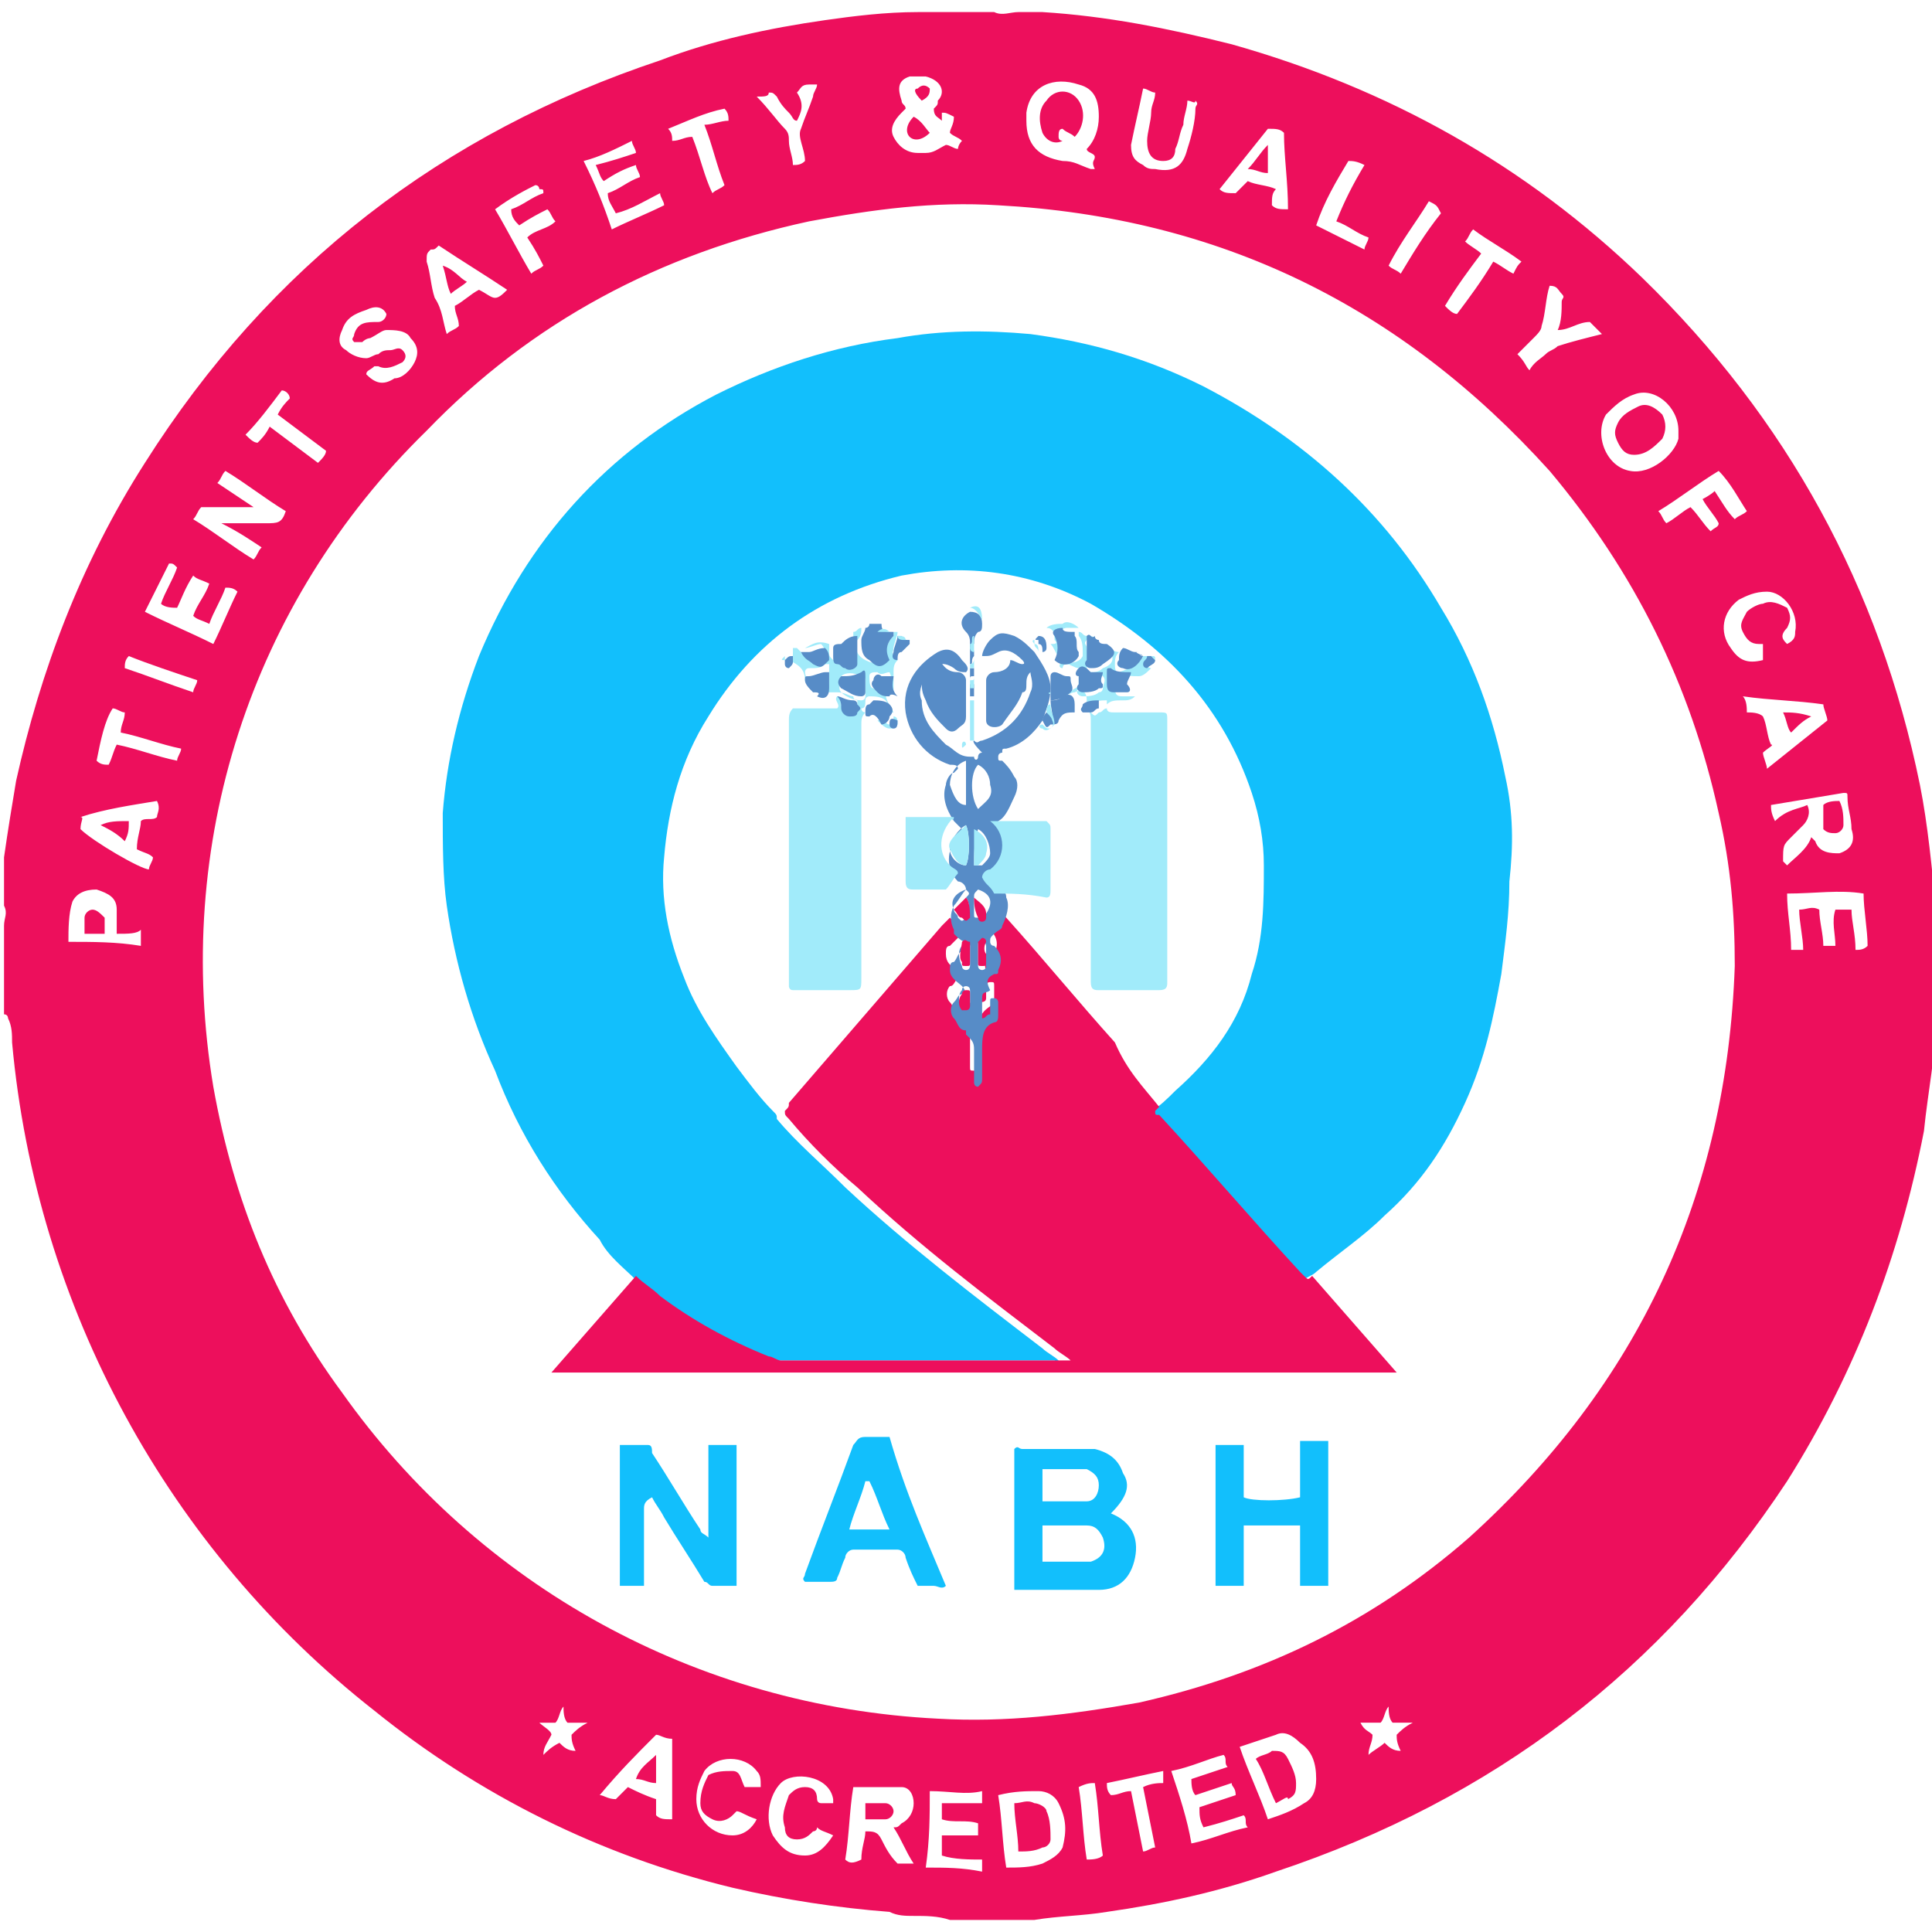 <?xml version="1.0" encoding="UTF-8"?>
<svg enable-background="new 0 0 48 48" version="1.1" viewBox="0 0 48 48" xml:space="preserve" xmlns="http://www.w3.org/2000/svg" xmlns:xlink="http://www.w3.org/1999/xlink">
<style type="text/css">
	.st0{clip-path:url(#a);fill:#ED0F5C;}
	.st1{fill:#A1EBFA;}
	.st2{fill:#12BFFC;}
	.st3{fill:#ED0F5C;}
	.st4{fill:#578CC7;}
</style>
			<defs>
				<rect id="b" y=".3" width="48" height="47.5"/>
			</defs>
			<clipPath id="a">
				<use xlink:href="#b"/>
			</clipPath>
			<path class="st0" d="m23.4 0.3h1.3c0.2 0.1 0.4 0 0.6 0h0.6c1.6 0.1 3.1 0.4 4.7 0.8 3.9 1.1 7.3 3 10.2 5.8 3.6 3.5 5.9 7.7 6.9 12.6 0.2 1 0.3 2.1 0.4 3.1v0.6 1.4c-0.1 0.2 0 0.4 0 0.6 0 1-0.2 1.9-0.3 2.9-0.6 3.1-1.7 6-3.4 8.7-3.1 4.7-7.3 7.9-12.7 9.7-1.4 0.5-2.8 0.8-4.2 1-0.6 0.1-1.2 0.1-1.8 0.2h-0.4-0.4-1.3c-0.3-0.1-0.6-0.1-0.9-0.1-0.2 0-0.4 0-0.6-0.1-1.3-0.1-2.6-0.3-3.9-0.6-3.3-0.8-6.3-2.3-8.9-4.4-5.1-4-8.4-10-9-16.6 0-0.2 0-0.4-0.1-0.6 0 0 0-0.1-0.1-0.1v-1.8-0.4c0-0.2 0.1-0.3 0-0.5v-0.3-0.2-0.4-0.2-0.1c0.1-0.7 0.2-1.3 0.3-1.9 0.6-2.7 1.6-5.4 3.2-7.9 3.1-4.9 7.4-8.2 12.8-10 1.3-0.5 2.7-0.8 4.1-1 0.7-0.1 1.5-0.2 2.3-0.2h0.6zm-9.9 43.3c0.1-0.1 0.2-0.2 0.4-0.3 0.1 0.1 0.2 0.2 0.4 0.2-0.1-0.2-0.1-0.3-0.1-0.4 0.1-0.1 0.2-0.2 0.4-0.3h-0.5c-0.1-0.1-0.1-0.3-0.1-0.4-0.1 0.1-0.1 0.3-0.2 0.4h-0.4c0.1 0.1 0.3 0.2 0.3 0.3-0.1 0.2-0.2 0.3-0.2 0.5zm29.6-19.6c0-1.3-0.1-2.5-0.4-3.8-0.7-3.2-2.1-6-4.2-8.5-3.7-4.1-8.2-6.3-13.7-6.6-1.6-0.1-3.1 0.1-4.7 0.4-3.7 0.8-6.9 2.5-9.5 5.2-4.4 4.3-6.3 10.3-5.3 16.3 0.5 2.8 1.5 5.3 3.2 7.6 3.4 4.8 8.8 7.8 14.8 8.1 1.7 0.1 3.3-0.1 5-0.4 3.1-0.7 5.8-2 8.2-4.1 4.2-3.8 6.4-8.5 6.6-14.2zm-16.1-20.3c0.2-0.2 0.3-0.5 0.3-0.8 0-0.4-0.1-0.7-0.5-0.8-0.6-0.2-1.2 0-1.3 0.7v0.2c0 0.6 0.3 0.9 0.9 1 0.3 0 0.4 0.1 0.7 0.2h0.1c-0.1-0.2 0-0.2 0-0.3s-0.2-0.1-0.2-0.2zm17.9 16.3c0.1 0.2 0 0.4-0.1 0.5l-0.3 0.3c-0.2 0.2-0.2 0.2-0.2 0.6l0.1 0.1c0.2-0.2 0.5-0.4 0.6-0.7l0.1 0.1c0.1 0.3 0.4 0.3 0.6 0.3 0.3-0.1 0.4-0.3 0.3-0.6 0-0.3-0.1-0.5-0.1-0.8 0-0.1 0-0.1-0.1-0.1l-1.8 0.3c0 0.1 0 0.2 0.1 0.4 0.3-0.3 0.6-0.3 0.8-0.4zm-23.7 24.4c-0.1 0.6-0.1 1.2-0.2 1.8 0.1 0.1 0.2 0.1 0.4 0 0-0.3 0.1-0.5 0.1-0.7 0.2 0 0.3 0 0.4 0.2s0.2 0.4 0.4 0.6h0.4c-0.2-0.3-0.3-0.6-0.5-0.9 0.1 0 0.1 0 0.2-0.1 0.2-0.1 0.3-0.3 0.3-0.5s-0.1-0.4-0.3-0.4h-1.2zm-14.1-31.7c-0.5-0.3-1-0.7-1.5-1-0.1 0.1-0.1 0.2-0.2 0.3l0.9 0.6h-1.3c-0.1 0.1-0.1 0.2-0.2 0.3 0.5 0.3 1 0.7 1.5 1 0.1-0.1 0.1-0.2 0.2-0.3-0.3-0.2-0.6-0.4-1-0.6h1.1c0.3 0 0.4 0 0.5-0.3v0zm34.6-2c0-0.6-0.6-1.1-1.1-0.9-0.3 0.1-0.5 0.3-0.7 0.5-0.3 0.5 0 1.3 0.6 1.4 0.5 0.1 1.1-0.4 1.2-0.8v-0.2zm-17.8-7.2c-0.1-0.1-0.2-0.1-0.3-0.2 0-0.1 0.1-0.2 0.1-0.4-0.2-0.1-0.2-0.1-0.3-0.1v0.1 0.1c-0.1-0.1-0.2-0.1-0.2-0.3 0.1-0.1 0.1-0.1 0.1-0.2 0.2-0.2 0.1-0.5-0.3-0.6h-0.4c-0.3 0.1-0.3 0.3-0.2 0.6 0 0.1 0.1 0.1 0.1 0.2l-0.1 0.1c-0.2 0.2-0.3 0.4-0.2 0.6s0.3 0.4 0.6 0.4h0.2c0.2 0 0.3-0.1 0.5-0.2 0.1 0 0.2 0.1 0.3 0.1 0 0 0-0.1 0.1-0.2zm7.6 41.7c0.3-0.1 0.6-0.2 0.9-0.4 0.2-0.1 0.3-0.3 0.3-0.6 0-0.4-0.1-0.7-0.4-0.9-0.2-0.2-0.4-0.3-0.6-0.2-0.3 0.1-0.6 0.2-0.9 0.3 0.2 0.6 0.5 1.2 0.7 1.8zm-6.5 1.2c0.3 0 0.6 0 0.9-0.1 0.2-0.1 0.4-0.2 0.5-0.4 0.1-0.4 0.1-0.7-0.1-1.1-0.1-0.2-0.3-0.3-0.5-0.3-0.3 0-0.6 0-1 0.1 0.1 0.6 0.1 1.2 0.2 1.8zm19.4-24.2c0 0.5 0.1 0.9 0.1 1.4h0.3c0-0.3-0.1-0.7-0.1-1 0.2 0 0.3-0.1 0.5 0 0 0.3 0.1 0.6 0.1 0.9h0.3c0-0.3-0.1-0.6 0-0.9h0.4c0 0.3 0.1 0.6 0.1 1 0.1 0 0.2 0 0.3-0.1 0-0.4-0.1-0.9-0.1-1.3-0.6-0.1-1.2 0-1.9 0zm-21.3 22.3c0 0.6 0 1.2-0.1 1.9 0.5 0 0.9 0 1.4 0.1v-0.3c-0.3 0-0.7 0-1-0.1v-0.5h0.9v-0.3c-0.3-0.1-0.6 0-0.9-0.1v-0.4h1v-0.3c-0.4 0.1-0.8 0-1.3 0zm7.5-0.2c-0.3 0.1-0.6 0.2-0.9 0.3-0.1-0.1-0.1-0.3-0.1-0.4 0.3-0.1 0.6-0.2 0.9-0.3-0.1-0.1 0-0.2-0.1-0.3-0.4 0.1-0.8 0.3-1.3 0.4 0.2 0.6 0.4 1.2 0.5 1.8 0.5-0.1 0.9-0.3 1.4-0.4-0.1-0.1 0-0.2-0.1-0.3-0.3 0.1-0.6 0.2-1 0.3-0.1-0.2-0.1-0.3-0.1-0.5 0.3-0.1 0.6-0.2 0.9-0.3 0-0.2-0.1-0.2-0.1-0.3zm-25.8-30c-0.2 0.3-0.3 0.6-0.4 0.8-0.1 0-0.3 0-0.4-0.1 0.1-0.3 0.3-0.6 0.4-0.9-0.1-0.1-0.1-0.1-0.2-0.1l-0.6 1.2c0.6 0.3 1.1 0.5 1.7 0.8 0.2-0.4 0.4-0.9 0.6-1.3-0.1-0.1-0.2-0.1-0.3-0.1-0.1 0.3-0.3 0.6-0.4 0.9-0.2-0.1-0.3-0.1-0.4-0.2 0.1-0.3 0.3-0.5 0.4-0.8-0.2-0.1-0.3-0.1-0.4-0.2zm11-10.5c0-0.1-0.1-0.2-0.1-0.3-0.4 0.2-0.8 0.4-1.2 0.5 0.3 0.6 0.5 1.1 0.7 1.7 0.4-0.2 0.9-0.4 1.3-0.6 0-0.1-0.1-0.2-0.1-0.3-0.4 0.2-0.7 0.4-1.1 0.5-0.1-0.2-0.2-0.3-0.2-0.5 0.3-0.1 0.5-0.3 0.8-0.4 0-0.1-0.1-0.2-0.1-0.3-0.3 0.1-0.5 0.2-0.8 0.4-0.1-0.1-0.1-0.2-0.2-0.4 0.4-0.1 0.7-0.2 1-0.3zm-6.7 5.5c0.2 0.2 0.4 0.3 0.7 0.1 0.2 0 0.4-0.2 0.5-0.4s0.1-0.4-0.1-0.6c-0.1-0.2-0.4-0.2-0.6-0.2-0.1 0-0.2 0.1-0.4 0.2 0 0-0.1 0-0.2 0.1h-0.2c-0.1-0.1 0-0.1 0-0.2 0.1-0.3 0.3-0.3 0.6-0.3 0.1 0 0.2-0.1 0.2-0.2-0.1-0.2-0.3-0.2-0.5-0.1-0.3 0.1-0.5 0.2-0.6 0.5-0.1 0.2-0.1 0.4 0.1 0.5 0.1 0.1 0.3 0.2 0.5 0.2 0.1 0 0.2-0.1 0.3-0.1 0.1-0.1 0.2-0.1 0.3-0.1s0.2-0.1 0.3 0 0.1 0.2 0 0.3c-0.2 0.1-0.4 0.2-0.6 0.1h-0.1c-0.1 0.1-0.2 0.1-0.2 0.2zm20.4-6.8c0 0.2-0.1 0.4-0.1 0.6-0.1 0.2-0.1 0.4-0.2 0.6 0 0.2-0.1 0.3-0.3 0.3-0.3 0-0.4-0.2-0.4-0.5 0-0.2 0.1-0.5 0.1-0.7s0.1-0.3 0.1-0.5c-0.1 0-0.2-0.1-0.3-0.1-0.1 0.5-0.2 0.9-0.3 1.4 0 0.3 0.1 0.4 0.3 0.5 0.1 0.1 0.2 0.1 0.3 0.1 0.5 0.1 0.7-0.1 0.8-0.5 0.1-0.3 0.2-0.7 0.2-1 0-0.1 0.1-0.1 0-0.2 0 0.1-0.1 0-0.2 0zm14.3 16.2c0 0.1 0.1 0.3 0.1 0.4l1.5-1.2c0-0.1-0.1-0.3-0.1-0.4-0.7-0.1-1.3-0.1-2-0.2 0.1 0.1 0.1 0.3 0.1 0.4 0.1 0 0.3 0 0.4 0.1 0.1 0.2 0.1 0.5 0.2 0.7 0.1 0-0.1 0.1-0.2 0.2zm-27.5 24.4c-0.5 0.5-0.9 0.9-1.4 1.5 0.1 0 0.2 0.1 0.4 0.1l0.3-0.3c0.2 0.1 0.4 0.2 0.7 0.3v0.4c0.1 0.1 0.2 0.1 0.4 0.1v-2c-0.2 0-0.3-0.1-0.4-0.1zm-3.7-35.9c-0.6-0.4-1.1-0.7-1.7-1.1-0.1 0.1-0.1 0.1-0.2 0.1-0.1 0.1-0.1 0.1-0.1 0.3 0.1 0.3 0.1 0.6 0.2 0.9 0.2 0.3 0.2 0.6 0.3 0.9 0.1-0.1 0.2-0.1 0.3-0.2 0-0.2-0.1-0.3-0.1-0.5 0.2-0.1 0.4-0.3 0.6-0.4 0.2 0.1 0.3 0.2 0.4 0.2s0.2-0.1 0.3-0.2zm19-2.1c0.1 0.1 0.2 0.1 0.4 0.1 0-0.7-0.1-1.3-0.1-1.9-0.1-0.1-0.2-0.1-0.4-0.1l-1.2 1.5c0.1 0.1 0.2 0.1 0.4 0.1l0.3-0.3c0.2 0.1 0.5 0.1 0.7 0.2-0.1 0.1-0.1 0.2-0.1 0.4zm-29.6 15.5c0.3 0.3 1.5 1 1.7 1 0-0.1 0.1-0.2 0.1-0.3-0.1-0.1-0.2-0.1-0.4-0.2 0-0.3 0.1-0.5 0.1-0.7 0.1-0.1 0.3 0 0.4-0.1 0-0.1 0.1-0.2 0-0.4-0.6 0.1-1.3 0.2-1.9 0.4 0.1 0 0 0.1 0 0.3zm0.9 2.6v-0.6c0-0.3-0.2-0.4-0.5-0.5-0.3 0-0.5 0.1-0.6 0.3-0.1 0.3-0.1 0.7-0.1 1 0.6 0 1.2 0 1.8 0.1v-0.4c-0.1 0.1-0.3 0.1-0.6 0.1zm17.4 22.2c0 0.1-0.1 0.1-0.1 0.1-0.1 0.1-0.2 0.2-0.4 0.2s-0.3-0.1-0.3-0.3c-0.1-0.3 0-0.5 0.1-0.8 0.1-0.1 0.2-0.2 0.4-0.2s0.3 0.1 0.3 0.3c0 0 0 0.1 0.1 0.1h0.3v-0.1c-0.1-0.6-1-0.7-1.3-0.4s-0.4 0.9-0.2 1.3c0.2 0.3 0.4 0.5 0.8 0.5 0.3 0 0.5-0.2 0.7-0.5-0.2-0.1-0.3-0.1-0.4-0.2zm-2-0.4-0.1 0.1c-0.1 0.1-0.3 0.2-0.5 0.1s-0.3-0.2-0.3-0.4c0-0.3 0.1-0.5 0.2-0.7 0.2-0.1 0.4-0.1 0.6-0.1s0.2 0.2 0.3 0.4h0.4c0-0.2 0-0.3-0.1-0.4-0.3-0.4-1-0.4-1.3 0-0.1 0.2-0.2 0.4-0.2 0.7 0 0.5 0.4 0.9 0.9 0.9 0.3 0 0.5-0.2 0.6-0.4-0.3-0.1-0.4-0.2-0.5-0.2zm26.1-29c0.2-0.1 0.2-0.2 0.2-0.3 0.1-0.5-0.3-1-0.7-1-0.3 0-0.5 0.1-0.7 0.2-0.4 0.3-0.5 0.8-0.2 1.2 0.2 0.3 0.4 0.4 0.8 0.3v-0.1-0.3h-0.1c-0.2 0-0.3-0.1-0.4-0.3s0-0.3 0.1-0.5c0.1-0.1 0.3-0.2 0.4-0.2 0.2-0.1 0.4 0 0.6 0.1 0.1 0.2 0.1 0.3 0 0.5-0.2 0.2-0.1 0.3 0 0.4zm-32.1-10.8c0.3 0.5 0.6 1.1 0.9 1.6 0.1-0.1 0.2-0.1 0.3-0.2-0.1-0.2-0.2-0.4-0.4-0.7 0.2-0.2 0.5-0.2 0.7-0.4-0.1-0.1-0.1-0.2-0.2-0.3-0.2 0.1-0.4 0.2-0.7 0.4-0.1-0.1-0.2-0.2-0.2-0.4 0.3-0.1 0.5-0.3 0.8-0.4 0-0.1 0-0.1-0.1-0.1 0 0 0-0.1-0.1-0.1-0.2 0.1-0.6 0.3-1 0.6zm30.3 7c0.2 0.3 0.3 0.5 0.5 0.7 0.1-0.1 0.2-0.1 0.3-0.2-0.2-0.3-0.4-0.7-0.7-1-0.5 0.3-1 0.7-1.5 1 0.1 0.1 0.1 0.2 0.2 0.3 0.2-0.1 0.4-0.3 0.6-0.4 0.2 0.2 0.3 0.4 0.5 0.6 0.1-0.1 0.2-0.1 0.2-0.2-0.1-0.2-0.3-0.4-0.4-0.6 0 0 0.2-0.1 0.3-0.2zm-4.6-3c0.1-0.2 0.3-0.3 0.4-0.4s0.2-0.1 0.3-0.2c0.3-0.1 0.7-0.2 1.1-0.3l-0.3-0.3c-0.3 0-0.5 0.2-0.8 0.2 0.1-0.2 0.1-0.5 0.1-0.7 0-0.1 0.1-0.1 0-0.2s-0.1-0.2-0.3-0.2c-0.1 0.3-0.1 0.7-0.2 1 0 0.1-0.1 0.2-0.2 0.3l-0.4 0.4c0.2 0.2 0.2 0.3 0.3 0.4zm-19.2-6.8c0.3 0.3 0.5 0.6 0.7 0.8 0.1 0.1 0.1 0.2 0.1 0.3 0 0.2 0.1 0.4 0.1 0.6 0.1 0 0.2 0 0.3-0.1 0-0.3-0.2-0.6-0.1-0.8 0.1-0.3 0.2-0.5 0.3-0.8 0-0.1 0.1-0.2 0.1-0.3h-0.2c-0.2 0-0.2 0.1-0.3 0.2 0.2 0.3 0.1 0.5 0 0.7-0.1 0-0.1-0.1-0.2-0.2s-0.2-0.2-0.3-0.4c-0.1-0.1-0.1-0.1-0.2-0.1 0 0.1-0.1 0.1-0.3 0.1zm-16.4 16.5c0.1 0.1 0.2 0.1 0.3 0.1 0.1-0.2 0.1-0.3 0.2-0.5 0.5 0.1 1 0.3 1.5 0.4 0-0.1 0.1-0.2 0.1-0.3-0.5-0.1-1-0.3-1.5-0.4 0-0.2 0.1-0.3 0.1-0.5-0.1 0-0.2-0.1-0.3-0.1-0.2 0.3-0.3 0.8-0.4 1.3zm26.5 25.1c-0.5 0.1-0.9 0.2-1.4 0.3 0 0.1 0 0.2 0.1 0.3 0.2 0 0.3-0.1 0.5-0.1l0.3 1.5c0.1 0 0.2-0.1 0.3-0.1l-0.3-1.5c0.2-0.1 0.4-0.1 0.5-0.1v-0.3zm-10.9-39.4c-0.2-0.5-0.3-1-0.5-1.5 0.2 0 0.4-0.1 0.6-0.1 0-0.1 0-0.2-0.1-0.3-0.5 0.1-0.9 0.3-1.4 0.5 0.1 0.1 0.1 0.2 0.1 0.3 0.2 0 0.3-0.1 0.5-0.1 0.2 0.5 0.3 1 0.5 1.4 0.1-0.1 0.2-0.1 0.3-0.2zm19.8 1.9c-0.4-0.3-0.8-0.5-1.2-0.8-0.1 0.1-0.1 0.2-0.2 0.3 0.1 0.1 0.3 0.2 0.4 0.3-0.3 0.4-0.6 0.8-0.9 1.3 0.1 0.1 0.2 0.2 0.3 0.2 0.3-0.4 0.6-0.8 0.9-1.3 0.2 0.1 0.3 0.2 0.5 0.3 0.1-0.2 0.1-0.2 0.2-0.3zm-31.1 4.1 1.2 0.9c0.1-0.1 0.2-0.2 0.2-0.3l-1.2-0.9c0.1-0.2 0.2-0.3 0.3-0.4 0-0.1-0.1-0.2-0.2-0.2-0.3 0.4-0.6 0.8-0.9 1.1 0.1 0.1 0.2 0.2 0.3 0.2 0.1-0.1 0.2-0.2 0.3-0.4zm26-5 1.2 0.6c0-0.1 0.1-0.2 0.1-0.3-0.3-0.1-0.5-0.3-0.8-0.4 0.2-0.5 0.4-0.9 0.7-1.4-0.2-0.1-0.3-0.1-0.4-0.1-0.3 0.5-0.6 1-0.8 1.6zm2.8-0.6c-0.3 0.5-0.7 1-1 1.6 0.1 0.1 0.2 0.1 0.3 0.2 0.3-0.5 0.6-1 1-1.5-0.1-0.2-0.1-0.2-0.3-0.3zm-8.5 41.2c0.1 0 0.3 0 0.4-0.1-0.1-0.6-0.1-1.2-0.2-1.8-0.1 0-0.2 0-0.4 0.1 0.1 0.6 0.1 1.2 0.2 1.8zm-23.9-29.6c0.6 0.2 1.1 0.4 1.7 0.6 0-0.1 0.1-0.2 0.1-0.3-0.6-0.2-1.2-0.4-1.7-0.6-0.1 0.1-0.1 0.2-0.1 0.3zm31 26.5c0 0.2-0.1 0.3-0.1 0.5 0.1-0.1 0.3-0.2 0.4-0.3 0.1 0.1 0.2 0.2 0.4 0.2-0.1-0.2-0.1-0.3-0.1-0.4 0.1-0.1 0.2-0.2 0.4-0.3h-0.5c-0.1-0.1-0.1-0.3-0.1-0.4-0.1 0.1-0.1 0.3-0.2 0.4h-0.5c0.1 0.2 0.2 0.2 0.3 0.3z"/>
	<path class="st1" d="m25.2 47.7h-0.2 0.4-0.2z"/>
	<path class="st2" d="m15.8 31.8c-0.3-0.3-0.7-0.6-0.9-1-1.1-1.2-2-2.6-2.6-4.2-0.6-1.3-1-2.7-1.2-4.1-0.1-0.7-0.1-1.5-0.1-2.3 0.1-1.3 0.4-2.6 0.9-3.9 1.2-2.9 3.2-5.1 5.9-6.5 1.4-0.7 2.9-1.2 4.5-1.4 1.1-0.2 2.2-0.2 3.3-0.1 1.5 0.2 2.9 0.6 4.3 1.3 2.5 1.3 4.5 3.1 5.9 5.5 0.8 1.3 1.3 2.7 1.6 4.2 0.2 0.9 0.2 1.7 0.1 2.6 0 0.8-0.1 1.5-0.2 2.3-0.2 1.1-0.4 2.1-0.9 3.2s-1.1 2-2 2.8c-0.5 0.5-1.1 0.9-1.7 1.4-0.1 0.1-0.2 0.1-0.3 0.2-0.1 0-0.1 0.1-0.2 0l-0.1-0.1c-1.2-1.3-2.3-2.6-3.5-3.9l-0.1-0.1 0.1-0.1c0.2-0.1 0.4-0.3 0.6-0.5 0.9-0.8 1.6-1.7 1.9-2.9 0.3-0.9 0.3-1.8 0.3-2.7 0-0.6-0.1-1.2-0.3-1.8-0.7-2.1-2.1-3.6-4-4.7-1.5-0.8-3.1-1-4.7-0.7-2.1 0.5-3.7 1.7-4.8 3.5-0.7 1.1-1 2.3-1.1 3.5-0.1 1 0.1 2 0.5 3 0.3 0.8 0.8 1.5 1.3 2.2 0.3 0.4 0.6 0.8 0.9 1.1 0.1 0.1 0.1 0.1 0.1 0.2 0.5 0.6 1.1 1.1 1.7 1.7 1.5 1.4 3.2 2.7 4.9 4 0.1 0.1 0.3 0.2 0.4 0.3 0 0.1-0.1 0-0.1 0h-7.1c-0.1 0-0.2 0-0.3-0.1-1-0.3-1.9-0.8-2.7-1.5 0.1-0.1-0.1-0.3-0.3-0.4z"/>
	<path class="st3" d="m28.8 27.5-0.1 0.1c0 0.1 0 0.1 0.1 0.1 1.2 1.3 2.3 2.6 3.5 3.9l0.1 0.1c0.1 0.1 0.1 0.1 0.2 0 0.7 0.8 1.4 1.6 2.1 2.4h-21c0.7-0.8 1.4-1.6 2.1-2.4 0.2 0.2 0.4 0.3 0.6 0.5 0.8 0.6 1.7 1.1 2.7 1.5 0.1 0 0.2 0.1 0.3 0.1h7.1 0.1c-0.1-0.1-0.3-0.2-0.4-0.3-1.7-1.3-3.3-2.5-4.9-4-0.6-0.5-1.2-1.1-1.7-1.7-0.1-0.1-0.1-0.1-0.1-0.2 0.1-0.1 0.1-0.1 0.1-0.2 1.3-1.5 2.5-2.9 3.8-4.4l0.2-0.2c0.1 0.1 0.2 0.2 0.3 0.2v0.2l-0.3 0.3c-0.1 0-0.1 0.1-0.1 0.2 0 0.2 0.1 0.3 0.3 0.4 0.1 0.1 0.1 0.2 0 0.2-0.1 0.1-0.1 0.2-0.2 0.2-0.1 0.1-0.1 0.3 0 0.4s0.1 0.3 0.3 0.3v0.1c0 0.1 0 0.1 0.1 0.1 0.1 0.1 0.1 0.2 0.1 0.3v0.8c0 0.1 0 0.1 0.1 0.1s0.1-0.1 0.1-0.2v-0.7c0-0.3 0-0.5 0.3-0.7 0.1-0.1 0.1-0.1 0.1-0.2v-0.3c0-0.1 0-0.1-0.1-0.1s-0.1 0.1-0.1 0.1v0.3c0 0.1-0.1 0.1-0.2 0.1-0.1-0.2-0.1-0.3 0-0.5 0-0.1 0.1-0.1 0.2-0.2 0-0.1-0.1-0.3 0.1-0.4 0 0 0-0.1 0.1-0.1 0.1-0.2 0.1-0.4-0.1-0.6 0 0 0-0.1-0.1-0.1-0.1-0.1-0.1-0.2 0.1-0.2 0.1 0 0.1-0.1 0.2-0.2 0.1 0 0.1 0.1 0.2 0.2 0.9 1 1.8 2.1 2.7 3.1 0.3 0.7 0.7 1.1 1.1 1.6z"/>
	<path class="st2" d="m27.6 37.6c0.5 0.2 0.7 0.6 0.6 1.1s-0.4 0.8-0.9 0.8h-1.5-0.6v-3.5c0.1-0.1 0.1 0 0.2 0h1.4 0.4c0.4 0.1 0.6 0.3 0.7 0.6 0.2 0.3 0.1 0.6-0.3 1v0zm-1.7 0.3v0.9h1 0.2c0.3-0.1 0.4-0.3 0.3-0.6-0.1-0.2-0.2-0.3-0.4-0.3h-1.1zm0-0.6h0.8 0.3c0.2 0 0.3-0.2 0.3-0.4s-0.1-0.3-0.3-0.4h-1.1v0.8z"/>
	<path class="st2" d="m16 39.4h-0.6v-3.5h0.7c0.1 0 0.1 0.1 0.1 0.2 0.4 0.6 0.8 1.3 1.2 1.9 0 0.1 0.1 0.1 0.2 0.2v-2.3h0.7v3.5h-0.6c-0.1 0-0.1-0.1-0.2-0.1-0.3-0.5-0.7-1.1-1-1.6-0.1-0.2-0.2-0.3-0.3-0.5-0.2 0.1-0.2 0.2-0.2 0.3v1.7 0.2z"/>
	<path class="st2" d="m33 39.4h-0.7v-1.5h-1.4v1.5h-0.7v-3.5h0.7v1.3c0.2 0.1 1 0.1 1.4 0v-1.4h0.7v3.6z"/>
	<path class="st2" d="m23.5 39.4c-0.1 0.1-0.2 0-0.3 0h-0.4c-0.1-0.2-0.2-0.4-0.3-0.7 0-0.1-0.1-0.2-0.2-0.2h-1.1c-0.1 0-0.2 0.1-0.2 0.2-0.1 0.2-0.1 0.3-0.2 0.5 0 0.1-0.1 0.1-0.2 0.1h-0.6c-0.1-0.1 0-0.1 0-0.2 0.4-1.1 0.8-2.1 1.2-3.2 0.1-0.1 0.1-0.2 0.3-0.2h0.6c0.4 1.4 0.9 2.5 1.4 3.7zm-1.4-1.4c-0.2-0.4-0.3-0.8-0.5-1.2h-0.1c-0.1 0.4-0.3 0.8-0.4 1.2h1z"/>
	<path class="st3" d="m26.7 3.4c-0.1-0.1-0.2-0.1-0.3-0.2-0.1 0-0.1 0.1-0.1 0.2s0.1 0.1 0.1 0.1c-0.2 0.1-0.4 0-0.5-0.2-0.1-0.3-0.1-0.6 0.1-0.8 0.2-0.3 0.6-0.3 0.8 0s0.1 0.7-0.1 0.9z"/>
	<path class="st3" d="m45.3 20c0.1-0.1 0.3-0.1 0.4-0.1 0.1 0.2 0.1 0.4 0.1 0.6 0 0.1-0.1 0.2-0.2 0.2s-0.2 0-0.3-0.1v-0.6z"/>
	<path class="st3" d="m21.5 45.2v-0.4h0.5c0.1 0 0.2 0.1 0.2 0.2s-0.1 0.2-0.2 0.2h-0.5z"/>
	<path class="st3" d="m40.6 11.3c-0.2 0-0.3-0.1-0.4-0.3s-0.1-0.3 0-0.5 0.3-0.3 0.5-0.4 0.4 0 0.6 0.2c0.1 0.2 0.1 0.4 0 0.6-0.2 0.2-0.4 0.4-0.7 0.4z"/>
	<path class="st3" d="m22.7 2.9c0.2 0.1 0.3 0.3 0.4 0.4-0.2 0.2-0.4 0.2-0.5 0.1s-0.1-0.3 0.1-0.5z"/>
	<path class="st3" d="m22.9 2.5c-0.2-0.2-0.2-0.3-0.1-0.3 0.1-0.1 0.2-0.1 0.3 0 0 0.1 0 0.2-0.2 0.3z"/>
	<path class="st3" d="m31.7 44.8c-0.2-0.4-0.3-0.8-0.5-1.1 0.1-0.1 0.3-0.1 0.4-0.2 0.2 0 0.3 0 0.4 0.2s0.2 0.4 0.2 0.6 0 0.3-0.2 0.4c0-0.1-0.1 0-0.3 0.1z"/>
	<path class="st3" d="m25.3 46c0-0.4-0.1-0.8-0.1-1.2 0.2 0 0.3-0.1 0.5 0 0.1 0 0.3 0.1 0.3 0.2 0.1 0.2 0.1 0.5 0.1 0.7 0 0.1-0.1 0.2-0.2 0.2-0.2 0.1-0.4 0.1-0.6 0.1z"/>
	<path class="st3" d="m45 17.8c-0.2 0.1-0.3 0.2-0.5 0.4-0.1-0.1-0.1-0.3-0.2-0.5 0.2 0 0.4 0 0.7 0.1z"/>
	<path class="st3" d="m16.3 43.6v0.7c-0.2 0-0.3-0.1-0.5-0.1 0.1-0.3 0.3-0.4 0.5-0.6z"/>
	<path class="st3" d="m11.6 7c-0.1 0.1-0.3 0.2-0.4 0.3-0.1-0.2-0.1-0.4-0.2-0.7 0.3 0.1 0.4 0.3 0.6 0.4z"/>
	<path class="st3" d="m31.5 3.6v0.7c-0.2 0-0.3-0.1-0.5-0.1 0.2-0.2 0.3-0.4 0.5-0.6z"/>
	<path class="st3" d="m2.5 20.5c0.2-0.1 0.4-0.1 0.7-0.1 0 0.2 0 0.3-0.1 0.5-0.2-0.2-0.4-0.3-0.6-0.4z"/>
	<path class="st3" d="m2.6 23.2h-0.5v-0.4c0-0.1 0.1-0.2 0.2-0.2s0.2 0.1 0.3 0.2v0.4z"/>
	<path class="st4" d="m24.2 18.4c0.1 0.1 0.1 0 0.2 0 0.6-0.2 1-0.6 1.2-1.2 0.1-0.2 0-0.4 0-0.5-0.1 0.1-0.1 0.2-0.1 0.3s0 0.2-0.1 0.2c-0.1 0.3-0.3 0.5-0.5 0.8-0.1 0.1-0.4 0.1-0.4-0.1v-0.1-0.9c0-0.1 0.1-0.2 0.2-0.2 0.2 0 0.4-0.1 0.4-0.3 0.1 0 0.2 0.1 0.3 0.1s0-0.1 0-0.1c-0.2-0.2-0.4-0.3-0.6-0.2s-0.2 0.1-0.4 0.1c0-0.1 0.1-0.3 0.2-0.4 0.2-0.2 0.3-0.2 0.6-0.1 0.2 0.1 0.3 0.2 0.5 0.4 0.2 0.3 0.4 0.6 0.4 0.9s-0.1 0.5-0.2 0.8c-0.2 0.3-0.5 0.6-0.9 0.7-0.1 0-0.1 0-0.1 0.1 0 0-0.1 0-0.1 0.1s0 0.1 0.1 0.1c0.1 0.1 0.2 0.2 0.3 0.4 0.1 0.1 0.1 0.3 0 0.5s-0.2 0.5-0.4 0.6c0 0.1 0.1 0.1 0.1 0.1 0.4 0.3 0.4 0.9 0 1.2l-0.2 0.2c0.1 0.1 0.3 0.2 0.3 0.4 0.1 0.2 0 0.5-0.1 0.7 0 0.1-0.1 0.1-0.2 0.2s-0.1 0.1-0.1 0.2c0 0 0 0.1 0.1 0.1 0.2 0.2 0.2 0.4 0.1 0.6 0 0.1 0 0.1-0.1 0.1-0.2 0.1-0.2 0.2-0.1 0.4-0.1 0.1-0.2 0-0.2 0.2v0.5c0.1 0 0.1-0.1 0.2-0.1v-0.3c0-0.1 0-0.1 0.1-0.1s0.1 0.1 0.1 0.1v0.3c0 0.1 0 0.2-0.1 0.2-0.3 0.1-0.3 0.4-0.3 0.7v0.7c0 0.1 0 0.1-0.1 0.2-0.1 0-0.1-0.1-0.1-0.1v-0.8c0-0.1 0-0.2-0.1-0.3l-0.1-0.1v-0.1c-0.2 0-0.2-0.2-0.3-0.3s-0.1-0.3 0-0.4 0.1-0.2 0.2-0.2 0.1-0.1 0-0.2-0.3-0.2-0.3-0.4c0-0.1 0-0.2 0.1-0.2 0.1-0.1 0.1-0.3 0.3-0.3 0 0 0.1-0.1 0-0.2-0.1 0-0.2-0.1-0.3-0.2v-0.1c-0.1-0.2-0.1-0.4 0-0.6 0.1-0.1 0.2-0.3 0.3-0.4 0-0.1-0.1-0.2-0.2-0.2-0.3-0.3-0.3-0.8 0-1.1l0.1-0.1c0.1-0.1 0-0.1 0-0.1l-0.2-0.2c-0.2-0.3-0.3-0.6-0.2-0.9 0-0.1 0.1-0.3 0.2-0.3l0.1-0.1c0-0.1-0.1-0.1-0.2-0.1-0.6-0.2-1-0.7-1.1-1.3-0.1-0.7 0.3-1.2 0.8-1.5 0.2-0.1 0.4-0.1 0.6 0.2 0.1 0.1 0.2 0.2 0.1 0.3-0.1 0-0.2 0-0.3-0.1-0.3-0.2-0.5-0.1-0.7 0.2-0.1 0.2-0.2 0.4-0.1 0.6 0 0.5 0.3 0.8 0.6 1.1 0.2 0.1 0.3 0.3 0.6 0.3h0.1c0 0.1 0.1 0.1 0.1 0 0 0 0-0.1 0.1-0.1-0.3-0.3-0.2-0.3-0.2-0.3zm0.3 4.3c0.2-0.3 0.1-0.5-0.2-0.6-0.1 0.1-0.1 0.1-0.1 0.2v0.4c0 0.1 0 0.1 0.1 0.1 0.1 0.1 0.1 0 0.2-0.1zm-0.5-0.4c0.1-0.1 0.1-0.1 0-0.2-0.3 0.1-0.4 0.3-0.3 0.5 0 0.1 0.1 0.1 0.1 0.2 0.1 0.1 0.1 0.1 0.2 0s0.1-0.4 0-0.5zm0-2.3v-1.1c-0.3 0.1-0.4 0.4-0.4 0.6 0.1 0.3 0.2 0.5 0.4 0.5zm0.3 0.1c0.2-0.2 0.4-0.3 0.3-0.6 0-0.2-0.1-0.4-0.3-0.5-0.2 0.2-0.2 0.8 0 1.1zm-0.3 0.4c-0.2 0.1-0.4 0.4-0.4 0.6s0.2 0.4 0.4 0.4c0.1-0.2 0.1-0.8 0-1zm0.2 1h0.2c0.1-0.1 0.2-0.2 0.2-0.3 0-0.2-0.1-0.5-0.3-0.6-0.1 0.3-0.1 0.6-0.1 0.9zm0.3 2.2v-0.2s0-0.1-0.1-0.1-0.1 0-0.1 0.1v0.5c0 0.1 0.1 0.1 0.1 0.1s0.1 0 0.1-0.1c-0.1-0.1-0.1-0.2 0-0.3zm-0.4 0v-0.2c0-0.1-0.1-0.1-0.2 0s-0.1 0.3 0 0.5c0 0.1 0.1 0.1 0.1 0.1 0.1 0 0.1-0.1 0.1-0.1v-0.3zm0 1.1v-0.2c0-0.1-0.1-0.1-0.1-0.1s-0.1 0-0.1 0.1c-0.1 0.1-0.1 0.3 0 0.4 0 0 0.1 0.1 0.1 0 0 0 0.1 0 0.1-0.1v-0.1z"/>
	<path class="st1" d="m22.3 16.4c-0.1 0.1-0.1 0.2-0.1 0.3v0.5c-0.1-0.1 0-0.3-0.1-0.5-0.1 0-0.2 0.1-0.3 0-0.1 0-0.2 0-0.2 0.1s0 0.3 0.1 0.3c0.1 0.1 0.2 0.1 0.3 0.1 0 0.2 0.1 0.3 0.2 0.5h-0.1c-0.1 0-0.1 0.1-0.1 0.2s0.1 0.1 0.1 0.1c0.1 0 0.1-0.1 0.1-0.2 0.1 0 0.1 0.1 0.1 0.2-0.1 0.1-0.1 0.1-0.2 0.1s-0.2-0.1-0.3-0.2c0.1 0 0.2-0.1 0.2-0.2s0.1-0.2 0-0.3-0.3-0.1-0.4-0.1c0 0-0.1 0-0.1 0.1s0 0.2-0.1 0.2c0 0.1 0.1 0.1 0.1 0.1-0.1 0.1-0.1 0.2-0.1 0.3v6.3c0 0.3 0 0.3-0.3 0.3h-1.2-0.2c-0.1 0-0.1-0.1-0.1-0.1v-0.2-6.4c0-0.1 0-0.2 0.1-0.3h1.1c0.1-0.1-0.1-0.2 0-0.3 0.1 0 0.1 0.1 0.1 0.2s0.1 0.1 0.2 0.2 0.1 0 0.2-0.1v-0.2s-0.1 0-0.1-0.1c-0.1 0-0.2-0.1-0.4-0.1h-0.3c-0.1 0-0.2 0-0.3-0.1h0.1c0.2 0 0.3 0 0.3-0.2v-0.4h-0.1c-0.1 0.1-0.2 0.1-0.4 0.1-0.1 0-0.1 0.1-0.1 0.1 0 0.1 0.1 0.3 0.2 0.3-0.1 0-0.2 0-0.2-0.1 0-0.3-0.2-0.4-0.4-0.5 0.1 0 0.1-0.1 0.1-0.2v-0.1h0.1l0.3 0.3c0.2 0.1 0.2 0.1 0.4-0.1 0-0.1 0-0.2-0.1-0.3-0.1 0-0.3 0.1-0.4 0.1 0.2-0.1 0.3-0.2 0.6-0.1v0.2c0 0.1 0 0.1 0.1 0.2 0.1 0 0.1 0.1 0.2 0.1 0.1 0.1 0.4 0 0.3-0.1v-0.7c0.1 0 0.1-0.1 0.2-0.1 0 0.1 0 0.2-0.1 0.3-0.1 0.2 0 0.4 0.2 0.5s0.3 0.1 0.5 0c0-0.2 0-0.4 0.2-0.6v-0.1h0.1c0 0.1-0.1 0.3-0.1 0.4s-0.1 0.2 0.1 0.3zm-1.4 0.4c0 0.1-0.1 0.3 0 0.4s0.3 0.2 0.5 0.2c0.1 0 0.1-0.1 0.1-0.1v-0.4c0-0.1-0.1-0.1-0.1-0.1-0.2-0.1-0.4-0.1-0.5 0z"/>
	<path class="st1" d="m28.4 16.3h0.2c0 0.1-0.1 0.1-0.1 0.2s0.1 0.1 0.1 0.1c-0.1 0.1-0.2 0.2-0.3 0.2-0.2 0-0.3 0-0.5-0.1-0.1 0-0.2 0-0.1 0.1v0.3c0 0.2 0.1 0.2 0.2 0.2h0.3c-0.1 0.1-0.2 0.1-0.3 0.1-0.2 0-0.3 0-0.4 0.1v-0.1c-0.1 0-0.3 0-0.4 0.1s-0.1 0.1 0 0.2 0.1 0.1 0.2 0c0.1 0 0.1-0.1 0.2-0.1 0 0.1 0.1 0.1 0.2 0.1h0.9 0.2c0.2 0 0.2 0 0.2 0.2v0.1 6.3 0.1c0 0.1 0 0.2-0.2 0.2h-1.5c-0.1 0-0.2 0-0.2-0.2v-0.2-6.3c0-0.1 0-0.2-0.1-0.3v-0.2c0-0.2-0.1-0.3-0.3-0.2-0.1 0-0.2 0.1-0.3 0.1v-0.1c0.2 0 0.3-0.1 0.5-0.2 0.1-0.1 0-0.2 0-0.3s-0.1-0.1-0.1-0.1c-0.1 0-0.2-0.1-0.3-0.1s-0.1 0.1-0.1 0.1c-0.1 0-0.1-0.1 0-0.2 0-0.1 0-0.1-0.1-0.1-0.1-0.1-0.1-0.2-0.2-0.3 0.1 0 0.2 0 0.1-0.1 0-0.1 0-0.3-0.2-0.3 0.1-0.1 0.3-0.1 0.4-0.1 0.1-0.1 0.3 0 0.4 0.1h-0.3c-0.1 0-0.2 0.1-0.2 0.2 0.1 0.2 0.1 0.4 0 0.6 0.2 0.1 0.5 0.1 0.6-0.1v-0.1c0-0.1 0-0.3-0.1-0.4v-0.1c0.1 0 0.1 0.1 0.2 0.1s0.2 0 0.2 0.1c-0.1 0.1-0.1-0.1-0.2 0s0 0.1 0 0.2 0.1 0.2 0 0.4c0 0.1 0 0.2 0.1 0.2s0.2 0 0.3-0.1c0.3-0.1 0.3-0.3 0.1-0.5-0.1 0-0.1-0.1-0.2-0.1h0.1c0.1 0.1 0.3 0.2 0.4 0.2-0.1 0.1-0.1 0.2-0.1 0.3s0 0.2 0.1 0.2c0.3-0.1 0.5-0.2 0.6-0.4zm-1.6 0.3v0.3 0.2c-0.1 0.1 0 0.2 0.1 0.2s0.3 0 0.4-0.1c0.1 0 0.1-0.1 0.1-0.1 0-0.1 0.1-0.2 0-0.3s-0.2 0-0.3 0c-0.1-0.1-0.2-0.2-0.3-0.2z"/>
	<path class="st1" d="m24.7 22.2c-0.1-0.2-0.2-0.2-0.3-0.4 0-0.1 0.1-0.2 0.2-0.2 0.4-0.3 0.4-0.9 0-1.2h0.1 1.3c0.1 0.1 0.1 0.1 0.1 0.2v1.5c0 0.1 0 0.2-0.1 0.2-0.5-0.1-0.9-0.1-1.3-0.1z"/>
	<path class="st1" d="m23.7 20.3c0 0.1-0.1 0.1 0 0-0.4 0.4-0.4 0.9-0.1 1.2 0.1 0.1 0.2 0.1 0.2 0.2-0.1 0.1-0.2 0.3-0.3 0.4h-0.8c-0.1 0-0.2 0-0.2-0.2v-1.5-0.1h1.2z"/>
	<path class="st4" d="m23.3 16.3c0.1 0.2 0.2 0.4 0.5 0.4 0.1 0 0.2 0.1 0.2 0.2v0.7 0.2c0 0.2-0.1 0.2-0.2 0.3s-0.2 0.1-0.3 0c-0.2-0.2-0.4-0.4-0.5-0.7-0.1-0.2-0.1-0.3-0.1-0.5 0-0.3 0.2-0.5 0.4-0.6z"/>
	<path class="st4" d="m22.2 15.7v0.1c-0.2 0.2-0.2 0.4-0.1 0.6-0.2 0.2-0.3 0.2-0.5 0-0.2-0.1-0.2-0.3-0.2-0.5 0-0.1 0.1-0.2 0.1-0.3 0 0 0.1 0 0.1-0.1h0.1 0.2c0 0.2 0.1 0.2 0.3 0.2-0.1 0-0.1 0 0 0z"/>
	<path class="st4" d="m26.7 15.7v0.1c0.1 0.1 0 0.3 0.1 0.4v0.1c-0.1 0.2-0.4 0.3-0.6 0.1 0.1-0.2 0.1-0.4 0-0.6-0.1-0.1 0-0.2 0.2-0.2 0 0.1 0.1 0.1 0.3 0.1z"/>
	<path class="st4" d="m21.3 15.8v0.7c0 0.1-0.2 0.2-0.3 0.1-0.1 0-0.1-0.1-0.2-0.1s-0.1-0.1-0.1-0.2v-0.2c0-0.1 0.1-0.1 0.2-0.1 0.1-0.1 0.2-0.2 0.4-0.2z"/>
	<path class="st4" d="m27.3 15.9c0 0.1 0.1 0.1 0.2 0.1 0.3 0.2 0.2 0.3-0.1 0.5-0.1 0.1-0.2 0.1-0.3 0.1s-0.2-0.1-0.1-0.2v-0.4-0.2c0.1-0.1 0.1 0.1 0.2 0 0 0.1 0.1 0.1 0.1 0.1z"/>
	<path class="st4" d="m24.1 16.1v-0.1c0-0.1 0-0.2-0.1-0.3-0.2-0.2-0.1-0.4 0.1-0.5 0.2 0 0.3 0.1 0.3 0.3 0 0.1 0 0.2-0.1 0.2-0.1 0.1-0.1 0.2-0.1 0.3-0.1-0.1 0 0-0.1 0.1z"/>
	<path class="st4" d="m28 17.2h-0.3c-0.1 0-0.2 0-0.2-0.2v-0.3c0-0.1 0-0.1 0.1-0.1 0.1 0.1 0.3 0.1 0.5 0.1 0 0.1-0.1 0.2-0.1 0.3 0.1 0.1 0.1 0.2 0 0.2z"/>
	<path class="st4" d="m20.2 17.2c-0.1-0.1-0.2-0.2-0.2-0.3s0-0.1 0.1-0.1 0.3-0.1 0.4-0.1h0.1v0.4c0 0.2-0.1 0.3-0.3 0.2 0.1-0.1 0-0.1-0.1-0.1 0.1 0 0.1 0 0 0z"/>
	<path class="st4" d="m26.1 17.4c0.1 0 0.2 0 0.3-0.1 0.2-0.1 0.3 0 0.3 0.2v0.2c-0.2 0-0.3 0-0.4 0.2 0 0.1-0.1 0.1-0.2 0.1 0.1-0.2 0-0.4 0-0.6z"/>
	<path class="st4" d="m22.1 17.3c-0.1 0-0.2 0-0.3-0.1s-0.2-0.2-0.1-0.3c0-0.1 0.1-0.2 0.2-0.1h0.3c0 0.1-0.1 0.3 0.1 0.5-0.2-0.1-0.2 0-0.2 0z"/>
	<path class="st4" d="m21.6 17.8c-0.1 0-0.1 0-0.1-0.1s0-0.2 0.1-0.2l0.1-0.1c0.1 0 0.3 0 0.4 0.1s0.1 0.2 0 0.3c0 0.1-0.1 0.2-0.2 0.2-0.1-0.2-0.2-0.3-0.3-0.2z"/>
	<path class="st4" d="m26.1 16.8s0-0.1 0.1-0.1 0.2 0.1 0.3 0.1 0.1 0 0.1 0.1 0.1 0.2 0 0.3-0.3 0.2-0.5 0.2v-0.1-0.5z"/>
	<path class="st4" d="m28.4 16.3c-0.1 0.2-0.3 0.4-0.5 0.3-0.1 0-0.2-0.1-0.1-0.2 0-0.1 0-0.2 0.1-0.3 0.1 0 0.2 0.1 0.3 0.1h0.1c-0.1 0-0.1 0 0.1 0.1-0.1-0.1-0.1 0 0 0z"/>
	<path class="st1" d="m24.2 18.4h-0.1v-1h0.1v1z"/>
	<path class="st4" d="m20.1 16.2c0.1 0 0.2-0.1 0.4-0.1 0.1 0.1 0.1 0.2 0.1 0.3-0.2 0.2-0.2 0.2-0.4 0.1-0.1-0.1-0.2-0.1-0.3-0.3h0.1 0.1z"/>
	<path class="st4" d="m20.8 17.3c0.1 0 0.2 0.1 0.4 0.1 0 0 0.1 0 0.1 0.1 0.1 0.1 0.1 0.1 0 0.2 0 0.1-0.1 0.1-0.2 0.1s-0.2-0.1-0.2-0.2 0-0.2-0.1-0.3v0z"/>
	<path class="st4" d="m27.3 17.6c-0.1 0-0.1 0.1-0.2 0.1h-0.2c-0.1-0.1 0-0.1 0-0.2 0.1-0.1 0.3-0.1 0.4-0.1v0.1 0.1z"/>
	<path class="st4" d="m22.3 16.4c-0.2 0-0.1-0.2-0.1-0.2 0-0.1 0.1-0.3 0.1-0.4h0.1c0 0.1 0.1 0.1 0.2 0.1v0.1l-0.2 0.2c-0.1 0-0.1 0.1-0.1 0.2v0z"/>
	<path class="st1" d="m26.1 17.5c0 0.2 0.1 0.3 0.1 0.5-0.1 0.1-0.2 0.2-0.3 0.1-0.1 0-0.1-0.1 0-0.1 0.1 0.1 0.1 0.1 0.2 0.1 0.1-0.1 0.1-0.2-0.1-0.3 0-0.2 0-0.3 0.1-0.3z"/>
	<path class="st4" d="m28.5 16.6s-0.1 0-0.1-0.1 0.1-0.1 0.1-0.2h0.1l0.1 0.1c0 0.1-0.1 0.1-0.2 0.2z"/>
	<path class="st4" d="m25.8 15.8c0.2 0 0.2 0.2 0.2 0.3s-0.1 0.1-0.1 0.1c0-0.1 0-0.2-0.1-0.2v-0.1c-0.1 0-0.1 0 0-0.1z"/>
	<path class="st4" d="m26 17.7c0.1 0.1 0.2 0.2 0.1 0.3s-0.1 0.1-0.2-0.1c0 0 0-0.1 0.1-0.2z"/>
	<path class="st4" d="m19.7 16.3v0.1c0 0.1 0 0.1-0.1 0.2-0.1 0-0.1-0.1-0.1-0.1v-0.1c0.1-0.1 0.1-0.1 0.2-0.1z"/>
	<path class="st4" d="m24.2 17.3h-0.1v-0.3h0.1v0.3z"/>
	<path class="st1" d="m24.2 17.1h-0.1v-0.2c0.1 0 0.1 0 0.1-0.1v0.3z"/>
	<path class="st4" d="m24.1 16.5v-0.4s0.1 0 0.1 0.1v0.1c-0.1 0.1 0 0.2-0.1 0.2z"/>
	<path class="st1" d="m24.4 15.4c-0.1-0.2-0.2-0.3-0.3-0.3 0.2-0.1 0.3 0 0.3 0.3z"/>
	<path class="st1" d="m24.2 16.2s-0.1 0-0.1-0.1v-0.1c0.1 0 0-0.2 0.1-0.2v0.4z"/>
	<path class="st4" d="m24.2 16.8c-0.1 0-0.1 0-0.1 0.1v-0.3h0.1v0.2z"/>
	<path class="st1" d="m24.2 16.6h-0.1v-0.1c0.1 0 0.1-0.1 0.1-0.2v0.3z"/>
	<path class="st1" d="m22.1 15.7h-0.3c0.1-0.1 0.2-0.1 0.3 0z"/>
	<path class="st4" d="m22.3 17.9c0 0.1 0 0.2-0.1 0.2 0 0-0.1 0-0.1-0.1s0-0.2 0.2-0.1v0 0z"/>
	<path class="st1" d="m22.5 15.9c-0.1 0-0.2 0-0.2-0.1 0.1 0 0.2 0 0.2 0.1z"/>
	<path class="st1" d="m25.7 16c0.1 0 0.1 0.1 0.1 0.2 0-0.1-0.1-0.1-0.1-0.2z"/>
	<path class="st1" d="m24 18.5c-0.1 0.1-0.1 0.1-0.1 0s0.1-0.1 0.1 0z"/>
	<path class="st1" d="m19.5 16.3v0.1c-0.1 0-0.1 0 0-0.1z"/>
	<path class="st1" d="m28.7 16.4-0.1-0.1c0.1 0 0.1 0 0.1 0.1z"/>
	<path class="st1" d="m19.9 16.2v0c-0.1 0 0 0 0 0z"/>
	<path class="st1" d="m22.3 16.3v0z"/>
	<path class="st1" d="m25.7 15.9v0.1s-0.1-0.1 0-0.1z"/>
	<path class="st1" d="m21.7 15.7s-0.1 0 0 0c-0.1 0 0 0 0 0z"/>
	<path class="st1" d="m26.1 17.2v0c0 0.1-0.1 0 0 0z"/>
	<path class="st1" d="m28.2 16.2c-0.1 0-0.1 0 0 0-0.1 0 0 0 0 0z"/>
	<path class="st1" d="m25.8 15.8c-0.1 0-0.1 0 0 0z"/>
	<polygon class="st1" points="28.3 16.2 28.3 16.2 28.3 16.2"/>
	<path class="st1" d="m22.5 15.9c0.1 0 0.1 0 0 0z"/>
	<path class="st1" d="m22.5 16z"/>
	<path class="st1" d="m21.8 17.9s0.1 0 0 0z"/>
	<path class="st1" d="m23.8 18.4z"/>
	<path class="st1" d="m24 20.5c0.1 0.2 0.1 0.8 0 1-0.2 0-0.3-0.2-0.4-0.4s0.2-0.4 0.4-0.6z"/>
	<path class="st1" d="m24.2 21.5v-0.9c0.2 0.1 0.4 0.3 0.3 0.6 0 0.1-0.1 0.2-0.2 0.3h-0.1z"/>
	<path class="st3" d="m24.5 23.7v0.2c0 0.1 0 0.1-0.1 0.1s-0.1 0-0.1-0.1v-0.5l0.1-0.1s0.1 0 0.1 0.1c-0.1 0.2 0 0.3 0 0.3z"/>
	<path class="st3" d="m23.7 22.6 0.3-0.3c0.1 0.1 0.1 0.4 0.1 0.5-0.1 0.1-0.1 0.1-0.2 0-0.1 0-0.1-0.1-0.2-0.2z"/>
	<path class="st3" d="m24.2 22.3c0.1 0.1 0.3 0.2 0.3 0.4v0.1c0 0.1-0.1 0.1-0.1 0.1-0.1 0-0.1-0.1-0.1-0.1-0.1-0.2-0.1-0.4-0.1-0.5z"/>
	<path class="st3" d="m24.1 23.7v0.2c0 0.1 0 0.1-0.1 0.1s-0.1 0-0.1-0.1c-0.1-0.1 0-0.4 0-0.5 0.1-0.1 0.1 0 0.2 0v0.3z"/>
	<path class="st3" d="m24.1 24.8v0.2s0 0.1-0.1 0.1h-0.1c-0.1-0.1-0.1-0.3 0-0.4 0 0 0-0.1 0.1-0.1s0.1 0 0.1 0.1v0.1z"/>
	<path class="st4" d="m20.9 16.8c0.2 0 0.3 0 0.5-0.1 0.1-0.1 0.1 0 0.1 0.1v0.4c0 0.1-0.1 0.1-0.1 0.1-0.2 0-0.3-0.1-0.5-0.2-0.1-0.1-0.1-0.2 0-0.3z"/>
	<path class="st4" d="m26.8 16.6c0.1-0.1 0.2 0 0.3 0.1h0.3c0 0.1-0.1 0.2 0 0.3 0 0.1 0 0.1-0.1 0.1-0.1 0.1-0.3 0.1-0.4 0.1s-0.2-0.1-0.1-0.2v-0.2c-0.1 0-0.1-0.1 0-0.2z"/>
</svg>
